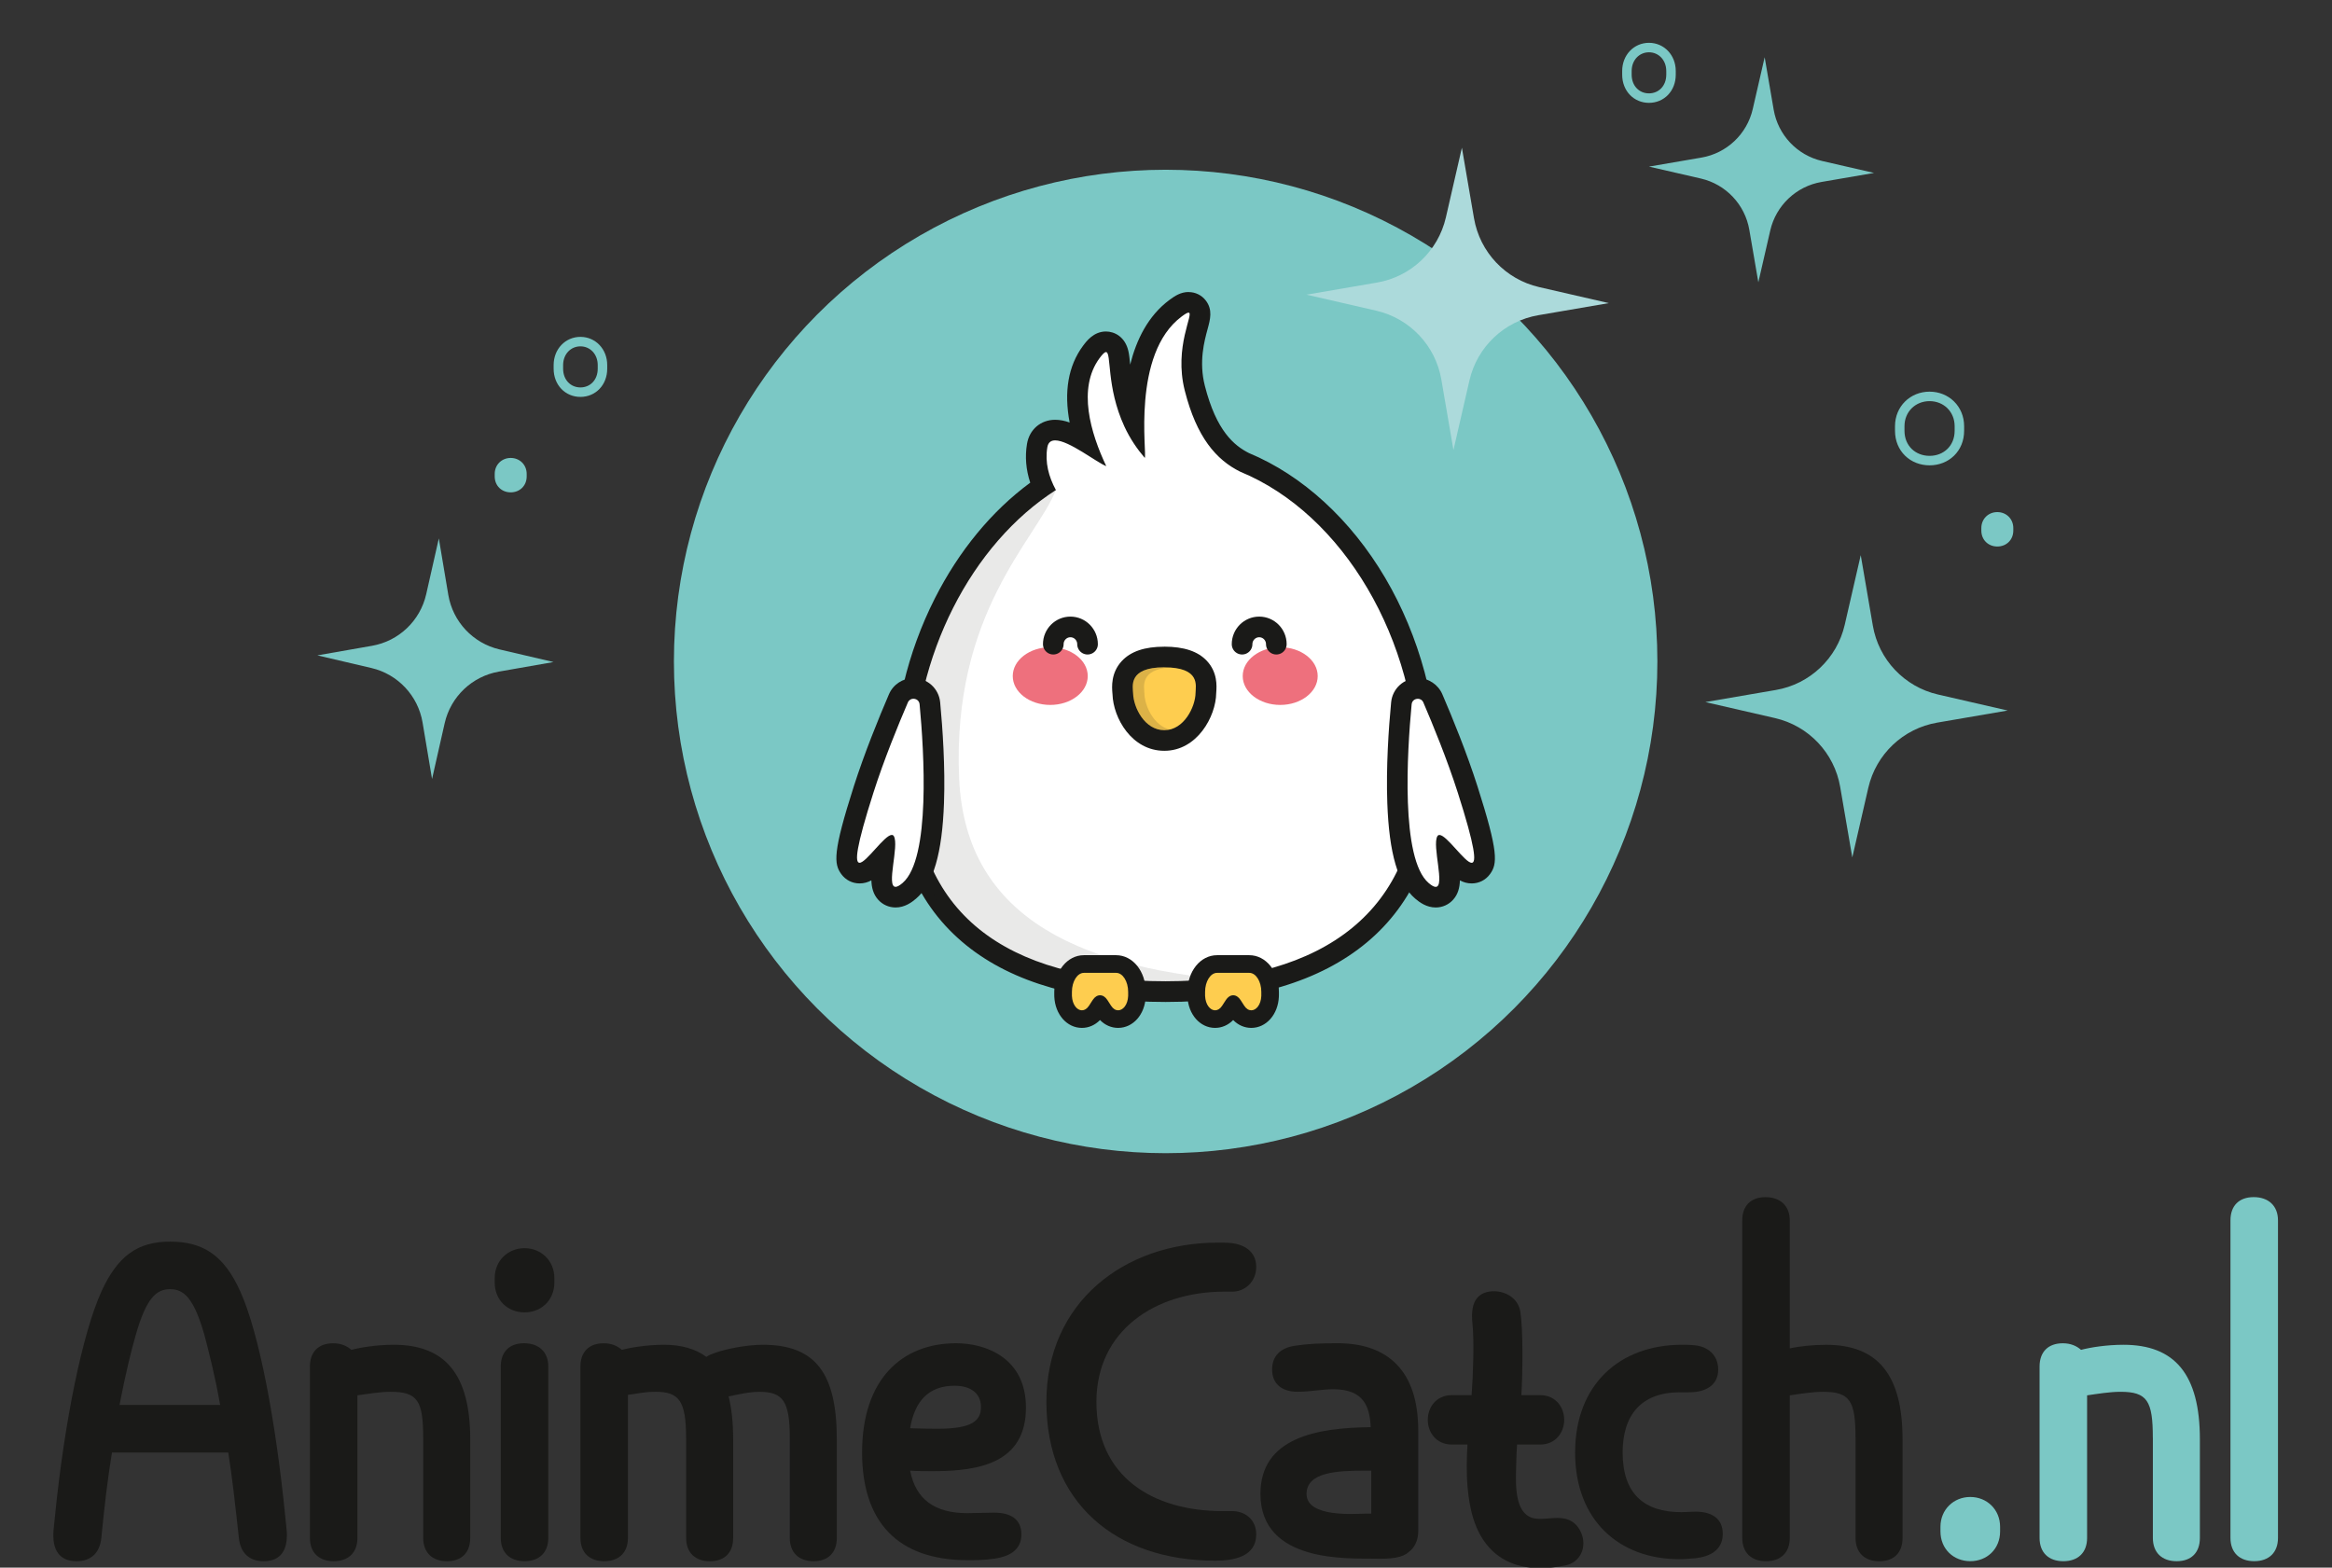 <svg viewBox="0 0 695.95 467.84" version="1.1" xmlns="http://www.w3.org/2000/svg">
  
  <rect x="0" y="0" width="695.95" height="467.84" fill="#333333" stroke="none"/>
  
  <defs>
    <style>
      .st0 {
        stroke: #1a1a18;
        stroke-linecap: round;
        stroke-width: 6.16px;
      }

      .st0, .st1 {
        fill: none;
        stroke-miterlimit: 10;
      }

      .st2 {
        fill: #1a1a18;
      }

      .st3 {
        opacity: .15;
      }

      .st3, .st4 {
        mix-blend-mode: multiply;
      }

      .st4 {
        opacity: .1;
      }

      .st5 {
        fill: #fecd4f;
      }

      .st1 {
        stroke: #7bc8c5;
        stroke-width: 2.83px;
      }

      .st6 {
        isolation: isolate;
      }

      .st7 {
        fill: #fff;
      }

      .st8 {
        fill: #acdadb;
      }

      .st9 {
        fill: #7bc8c5;
      }

      .st10 {
        fill: #ee707d;
      }
    </style>
  </defs>
  <g class="st6">
    <g id="logo">
      <g>
        <path d="M579.1,455.66c0-5.13,3.92-8.9,8.9-8.9s8.9,3.77,8.9,8.9v1.36c0,5.28-3.92,8.9-8.9,8.9s-8.9-3.62-8.9-8.9v-1.36Z" class="st9"></path>
        <path d="M642.48,429.1c0-11.02-1.66-13.73-9.66-13.73-3.17,0-6.79.6-9.96,1.06v42.56c0,4.38-2.72,6.94-7.09,6.94s-7.09-2.56-7.09-6.94v-51.16c0-4.38,2.57-6.94,6.94-6.94,2.26,0,4.08.75,5.43,1.96,2.87-.75,7.7-1.51,12.68-1.51,15.24,0,22.79,8.75,22.79,28.22v29.43c0,4.38-2.57,6.94-6.94,6.94s-7.09-2.56-7.09-6.94v-29.88Z" class="st9"></path>
        <path d="M679.83,458.98c0,4.38-2.72,6.94-7.09,6.94s-7.09-2.56-7.09-6.94v-94.77c0-4.38,2.57-6.94,6.94-6.94s7.24,2.57,7.24,6.94v94.77Z" class="st9"></path>
        <g>
          <path d="M71.74,385.49c5.58,12.38,10.56,38.48,13.43,67.46.15,1.81.45,3.62.45,5.28,0,3.92-1.51,7.7-6.94,7.7-4.38,0-6.94-2.56-7.39-6.94-1.06-9.66-1.96-17.96-3.17-25.5h-34.71c-1.21,7.39-2.26,16-3.17,25.5-.45,4.38-3.02,6.94-7.39,6.94-5.43,0-6.94-3.77-6.94-7.7,0-1.66.3-3.47.45-5.28,2.87-28.97,8.3-55.08,13.88-67.46,4.83-10.56,10.71-14.94,20.52-14.94s16.15,4.08,20.98,14.94ZM35.67,419.29h30.03c-1.66-9.36-3.47-16.15-4.68-20.82-3.17-11.17-6.19-13.73-10.26-13.73s-7.09,2.57-10.26,13.73c-1.36,4.68-3.02,11.47-4.83,20.82Z" class="st2"></path>
          <path d="M126.29,429.1c0-11.02-1.66-13.73-9.66-13.73-3.17,0-6.79.6-9.96,1.06v42.56c0,4.38-2.72,6.94-7.09,6.94s-7.09-2.56-7.09-6.94v-51.16c0-4.38,2.57-6.94,6.94-6.94,2.26,0,4.07.75,5.43,1.96,2.87-.75,7.7-1.51,12.68-1.51,15.24,0,22.79,8.75,22.79,28.22v29.43c0,4.38-2.57,6.94-6.94,6.94s-7.09-2.56-7.09-6.94v-29.88Z" class="st2"></path>
          <path d="M147.64,381.41c0-5.13,3.92-8.9,8.9-8.9s8.9,3.77,8.9,8.9v1.36c0,5.28-3.92,8.9-8.9,8.9s-8.9-3.62-8.9-8.9v-1.36ZM163.63,458.98c0,4.38-2.72,6.94-7.09,6.94s-7.09-2.56-7.09-6.94v-51.16c0-4.38,2.57-6.94,6.94-6.94s7.24,2.56,7.24,6.94v51.16Z" class="st2"></path>
          <path d="M204.75,429.1c0-11.02-2.11-13.73-9.05-13.73-3.77,0-5.58.6-8.3.91v42.71c0,4.38-2.72,6.94-7.09,6.94s-7.09-2.56-7.09-6.94v-51.16c0-4.38,2.57-6.94,6.94-6.94,2.26,0,4.07.75,5.43,1.96,2.87-.75,7.7-1.51,12.68-1.51s9.36,1.21,12.53,3.62c.75-.6,1.81-.91,3.02-1.36,2.72-.91,8.6-2.26,13.88-2.26,15.85,0,22.03,8.75,22.03,28.22v29.43c0,4.38-2.57,6.94-6.94,6.94s-7.09-2.56-7.09-6.94v-29.88c0-11.02-2.11-13.73-9.05-13.73-3.17,0-6.19.76-9.21,1.36.91,3.62,1.36,7.85,1.36,12.83v29.43c0,4.38-2.57,6.94-6.94,6.94s-7.09-2.56-7.09-6.94v-29.88Z" class="st2"></path>
          <path d="M271.62,438.91c1.66,8.6,7.39,12.68,17.05,12.68,2.57,0,5.28-.15,8-.15,4.98,0,8.15,1.96,8.15,6.49,0,4.98-4.07,6.64-8,7.24-3.32.45-5.43.45-8,.45-21.13,0-31.54-11.62-31.54-32.14,0-21.73,11.77-32.6,28.07-32.6,9.05,0,20.83,4.53,20.83,19.17,0,16.45-13.73,19.01-27.62,19.01-2.11,0-5.13,0-6.94-.15ZM284.9,413.56c-7.7,0-11.92,4.53-13.28,12.68,1.36,0,3.02.15,8.3.15,10.26,0,12.83-2.42,12.83-6.49,0-4.38-3.47-6.34-7.85-6.34Z" class="st2"></path>
          <path d="M363.43,370.85c1.51,0,2.87,0,4.23.15,2.57.3,7.24,1.81,7.24,7.09,0,4.53-3.47,7.39-7.09,7.39h-2.42c-20.67,0-38.18,11.62-38.18,32.9,0,22.33,16.75,32.6,37.73,32.6h2.87c3.62,0,7.09,2.41,7.09,6.94,0,6.64-6.64,7.85-12.22,7.85-30.03,0-50.4-17.66-50.4-47.38s23.24-47.54,51.16-47.54Z" class="st2"></path>
          <path d="M409.07,425.93c-.3-6.04-1.96-11.32-11.17-11.32-3.47,0-6.79.75-10.71.75-4.68,0-7.55-2.41-7.55-6.64s2.72-6.49,6.79-7.09c4.08-.6,7.24-.75,12.83-.75,14.79,0,23.99,8.15,23.99,25.96v30.18c0,2.87-1.21,4.98-2.87,6.19-1.81,1.66-5.13,2.11-10.26,1.96-7.24-.15-33.96,1.51-33.96-19.32,0-16.75,16.75-19.77,32.9-19.92ZM407.72,451.74h1.51v-12.83h-1.96c-8.3,0-17.35.45-17.35,6.94,0,7.24,14.79,5.88,17.81,5.88Z" class="st2"></path>
          <path d="M501.16,465.32c-17.96,0-31.09-11.62-31.09-31.84s13.28-32.14,31.84-32.14c1.21,0,2.41,0,3.77.15,3.77.3,7.09,2.72,7.09,7.24s-3.47,6.79-8.75,6.79h-2.72c-11.47,0-17.05,6.79-17.05,17.96,0,12.38,6.49,17.81,17.5,17.81,1.36,0,2.87-.15,4.23-.15,4.98,0,8.15,2.11,8.15,6.64,0,4.98-4.07,6.79-8,7.24-1.66.15-3.32.3-4.98.3Z" class="st2"></path>
          <path d="M553.75,429.1c0-11.02-1.66-13.73-9.66-13.73-3.17,0-6.79.6-9.96,1.06v42.56c0,4.38-2.72,6.94-7.09,6.94s-7.09-2.56-7.09-6.94v-94.77c0-4.38,2.57-6.94,6.94-6.94s7.24,2.57,7.24,6.94v38.18c2.87-.6,6.79-1.05,10.87-1.05,15.24,0,22.79,8.75,22.79,28.22v29.43c0,4.38-2.57,6.94-6.94,6.94s-7.09-2.56-7.09-6.94v-29.88Z" class="st2"></path>
          <path d="M471.75,457.16c-1.88-3.92-5.16-4.28-8.12-4.11-.49.03-.99.07-1.49.11-1.73.14-3.37.28-4.79-.14-5.27-1.57-5.04-9.71-4.88-15.09.02-.56.03-1.08.04-1.57.03-1.61.1-3.3.24-5.25h6.89c4.71,0,7.17-3.71,7.17-7.37s-2.46-7.37-7.17-7.37h-5.61c.39-6.38.56-19.17-.29-24.8-.68-4.49-5.01-6.52-8.77-6.17-1.82.18-3.22.85-4.17,2.01-1.31,1.6-1.74,4.04-1.36,7.68.56,5.31.16,15.77-.26,21.28h-5.91c-4.71,0-7.17,3.71-7.17,7.37s2.46,7.37,7.17,7.37h4.68c-.22,3.66-.37,8.16.03,12.72.49,5.59,1.79,13.64,7.37,18.97,3.62,3.46,8.43,5.2,14.35,5.2,2.31,0,4.8-.27,7.44-.8,2.1-.42,3.77-1.66,4.68-3.49.98-1.96.95-4.4-.07-6.54Z" class="st2"></path>
        </g>
      </g>
    </g>
    <g id="SNOWY">
      <circle r="146.75" cy="197.41" cx="347.87" class="st9"></circle>
      <g>
        <g>
          <path d="M347.87,295.93c-50.48,0-78.29-23.06-78.29-64.92,0-35,16.25-68.35,41.6-85.83-1.76-4.12-2.31-8.21-1.65-12.18.48-2.86,2.54-4.64,5.38-4.64,2.54,0,5.51,1.4,8.99,3.47-3.62-11.09-3.04-20.23,1.77-26.75,1.15-1.55,2.43-3.07,4.4-3.07,3.46,0,3.8,3.5,4.13,6.89.4,4.09,1,10.28,4.17,17.11.02.04.04.08.05.12.08-10.61,1.83-26.28,12.44-34.15,1.49-1.11,2.6-1.75,3.86-1.75,1.07,0,2.05.48,2.69,1.32,1.17,1.54.72,3.22.03,5.76-1.01,3.7-2.88,10.58-.86,18.53,2.96,11.64,7.54,18.48,14.84,22.15,31.73,13.12,54.75,52.23,54.75,93.03s-28.53,64.92-78.29,64.92Z" class="st7"></path>
          <path d="M354.71,93.31c1.8,0-4.48,10.09-1.13,23.28,3.55,13.96,9.39,20.64,16.55,24.19,30.67,12.62,52.94,50.18,52.94,90.23s-27.12,61.84-75.21,61.84-75.21-20.87-75.21-61.84c0-35.32,17.33-68.71,42.47-84.76-2.17-3.99-3.3-8.29-2.56-12.75.25-1.49,1.11-2.07,2.34-2.07,4.13,0,12.4,6.61,15.25,7.69-4.67-9.85-8.66-23.21-2.01-32.22.92-1.25,1.52-1.82,1.92-1.82,1.72,0,0,10.31,5.5,22.21,1.68,3.64,3.82,6.74,6.07,9.36.79-.79-4.06-31.01,11.05-42.21,1.05-.78,1.68-1.14,2.02-1.14M354.71,87.15c-2.32,0-4.09,1.16-5.69,2.35-6.43,4.77-9.9,11.96-11.74,19.33,0-.08-.02-.15-.02-.23-.15-1.49-.26-2.67-.49-3.72-.95-4.39-4.2-5.95-6.71-5.95h0c-3.69,0-5.84,2.92-6.88,4.32-4.39,5.95-5.7,13.69-3.96,22.84-1.49-.52-2.91-.81-4.32-.81-4.31,0-7.7,2.9-8.41,7.22-.63,3.8-.31,7.67.97,11.55-11.48,8.45-21.27,20.31-28.49,34.58-8.16,16.12-12.47,34.24-12.47,52.39,0,22.17,7.35,39.35,21.86,51.08,13.9,11.23,33.92,16.93,59.51,16.93,51.71,0,81.37-24.79,81.37-68,0-20.4-5.62-41.19-15.82-58.52-10.25-17.41-24.7-30.65-40.72-37.31-4.33-2.2-9.69-6.52-13.14-20.1-1.82-7.17-.15-13.3.85-16.97.76-2.8,1.55-5.69-.55-8.43-1.23-1.61-3.1-2.53-5.13-2.53h0Z" class="st2"></path>
        </g>
        <ellipse ry="8.61" rx="11.19" cy="201.77" cx="313.43" class="st10"></ellipse>
        <ellipse ry="8.61" rx="11.19" cy="201.77" cx="382.06" class="st10"></ellipse>
        <g>
          <path d="M347.48,221c-7.7,0-12.22-8.22-12.39-13.9,0-.14-.02-.31-.03-.49-.12-1.51-.38-4.65,1.97-7.21,2.06-2.24,5.48-3.33,10.43-3.33s8.42,1.07,10.48,3.28c2.29,2.46,2.08,5.49,1.97,6.94-.01.19-.03.35-.03.5-.07,5.93-4.83,14.2-12.4,14.2Z" class="st5"></path>
          <path d="M347.45,199.16c10.91,0,9.37,5.52,9.35,7.6-.05,4.16-3.44,11.16-9.32,11.16s-9.18-6.75-9.32-10.92c-.07-2.08-1.62-7.85,9.29-7.85M347.45,193c-5.87,0-10.02,1.41-12.7,4.32-3.26,3.55-2.92,7.75-2.77,9.54.01.13.02.24.03.34.22,7.07,5.72,16.87,15.47,16.87s15.39-10.2,15.48-17.24c0-.08.01-.2.02-.32.12-1.74.41-5.82-2.79-9.26-2.67-2.86-6.83-4.26-12.73-4.26h0Z" class="st2"></path>
        </g>
        <g class="st3">
          <path d="M341.53,207.01c-.06-1.97-1.45-7.23,7.62-7.79-.53-.03-1.1-.05-1.7-.05-10.91,0-9.35,5.76-9.29,7.85.13,4.16,3.44,10.92,9.32,10.92.58,0,1.14-.07,1.67-.2-4.81-1.14-7.5-6.97-7.62-10.72Z" class="st2"></path>
        </g>
        <g class="st4">
          <path d="M286.24,232.29c-2.18-49.58,22.91-71.12,28.89-86.04-26.24,15.51-45.64,41.45-44.67,84.76,1.16,51.51,29.32,61.84,77.41,61.84,2.32,0,21.14.1,23.36,0-46.66-3.51-83.1-17.62-84.99-60.56Z" class="st2"></path>
        </g>
        <g>
          <path d="M333.68,304.15c-1.69,0-3.26-.94-4.31-2.57l-1.08-1.68-1.08,1.68c-1.05,1.63-2.63,2.57-4.31,2.57-3.04,0-5.45-2.93-5.62-6.82,0-.17-.01-.33-.01-.5v-.81c0-4.66,2.73-8.31,6.21-8.31h9.63c3.48,0,6.21,3.65,6.21,8.31v.81c0,.17,0,.33-.01.5-.17,3.89-2.58,6.82-5.62,6.82Z" class="st5"></path>
          <path d="M333.1,290.34c1.97,0,3.58,2.56,3.58,5.68v.81c0,.13,0,.26,0,.39-.11,2.65-1.52,4.3-2.99,4.3-.74,0-1.5-.43-2.1-1.36l-1.12-1.73c-.61-.94-1.39-1.4-2.18-1.4s-1.57.47-2.18,1.4l-1.12,1.73c-.61.94-1.36,1.36-2.1,1.36-1.46,0-2.87-1.66-2.99-4.3,0-.13,0-.26,0-.39v-.81c0-3.13,1.61-5.68,3.58-5.68h9.63M333.1,285.07h-9.63c-4.96,0-8.84,4.81-8.84,10.94v.81c0,.21,0,.41.01.61.23,5.32,3.77,9.34,8.24,9.34,2.03,0,3.93-.84,5.4-2.35,1.47,1.51,3.37,2.35,5.4,2.35,4.47,0,8.02-4.01,8.24-9.34,0-.2.01-.41.01-.61v-.81c0-6.14-3.88-10.94-8.84-10.94h0Z" class="st2"></path>
        </g>
        <g>
          <path d="M373.42,304.15c-1.69,0-3.26-.94-4.31-2.57l-1.08-1.68-1.08,1.68c-1.05,1.63-2.63,2.57-4.31,2.57-3.04,0-5.45-2.93-5.62-6.82,0-.17,0-.34,0-.5v-.81c0-4.66,2.73-8.31,6.21-8.31h9.63c3.48,0,6.21,3.65,6.21,8.31v.81c0,.17,0,.33,0,.49-.17,3.9-2.58,6.83-5.62,6.83Z" class="st5"></path>
          <path d="M372.84,290.34c1.97,0,3.58,2.56,3.58,5.68v.81c0,.13,0,.26,0,.39-.11,2.65-1.52,4.3-2.99,4.3-.74,0-1.5-.43-2.1-1.36l-1.12-1.73c-.61-.94-1.39-1.4-2.18-1.4s-1.57.47-2.18,1.4l-1.12,1.73c-.61.94-1.36,1.36-2.1,1.36-1.46,0-2.87-1.66-2.99-4.3,0-.13,0-.26,0-.39v-.81c0-3.13,1.61-5.68,3.58-5.68h9.63M372.84,285.07h-9.63c-4.96,0-8.84,4.81-8.84,10.94v.81c0,.21,0,.41.01.61.23,5.32,3.77,9.34,8.24,9.34,2.03,0,3.93-.84,5.4-2.35,1.47,1.51,3.37,2.35,5.4,2.35,4.47,0,8.02-4.01,8.24-9.34,0-.2.01-.41.01-.61v-.81c0-6.14-3.88-10.94-8.84-10.94h0Z" class="st2"></path>
        </g>
        <path d="M324.56,192.25c0-2.84-2.29-5.15-5.11-5.15s-5.11,2.31-5.11,5.15" class="st0"></path>
        <path d="M380.9,192.25c0-2.84-2.29-5.15-5.11-5.15s-5.11,2.31-5.11,5.15" class="st0"></path>
        <g>
          <path d="M267.26,267.76c-1.14,0-2.18-.47-2.93-1.32-1.72-1.96-1.3-5.17-.72-9.6.07-.51.15-1.12.22-1.74-.14.15-.27.3-.4.44-2.65,2.93-4.57,5.04-6.91,5.04h0c-1.18,0-2.26-.55-2.96-1.51-1.39-1.91-1.86-4.57,4.17-23.43,3.15-9.85,7.38-20.23,10.38-27.21.79-1.83,2.51-2.97,4.49-2.97,2.55,0,4.66,1.91,4.9,4.44,2.02,21.37,2.61,48.43-6.11,55.93-1.54,1.33-2.81,1.92-4.13,1.92Z" class="st7"></path>
          <path d="M272.61,208.54c.87,0,1.73.59,1.83,1.65,1.34,14.16,3.33,46.09-5.06,53.31-.95.82-1.63,1.17-2.12,1.17-2.87,0,1.12-12.25-.49-15.1-.15-.27-.37-.39-.63-.39-2.17,0-7.62,8.31-9.62,8.31-1.5,0-1.06-4.65,4.14-20.92,3.17-9.92,7.5-20.46,10.28-26.93.33-.76,1-1.11,1.66-1.11M272.61,202.38c-3.19,0-6.06,1.9-7.32,4.83-3.03,7.04-7.3,17.53-10.49,27.49-6.29,19.7-5.97,23.1-3.72,26.18,1.29,1.76,3.27,2.77,5.45,2.77,1.3,0,2.45-.33,3.52-.91.07,2.18.57,4.12,1.98,5.72,1.32,1.51,3.23,2.37,5.24,2.37,2.73,0,4.82-1.52,6.14-2.66,5.13-4.42,7.77-13.47,8.31-28.5.39-10.77-.41-22.29-1.14-30.06-.39-4.12-3.81-7.23-7.96-7.23h0Z" class="st2"></path>
        </g>
        <g>
          <path d="M428.47,267.76c-1.32,0-2.59-.59-4.13-1.92-8.72-7.51-8.13-34.56-6.11-55.94.24-2.53,2.34-4.44,4.9-4.44,1.98,0,3.71,1.14,4.49,2.97,3,6.98,7.24,17.36,10.38,27.21,6.03,18.86,5.56,21.52,4.17,23.43-.7.96-1.78,1.51-2.96,1.51-2.34,0-4.26-2.11-6.91-5.04-.12-.14-.26-.28-.4-.44.08.63.15,1.23.22,1.74.58,4.43,1,7.63-.72,9.6-.75.85-1.79,1.32-2.92,1.32h0Z" class="st7"></path>
          <path d="M423.12,208.54c.67,0,1.34.35,1.66,1.11,2.78,6.47,7.11,17.01,10.28,26.93,5.2,16.27,5.64,20.92,4.14,20.92-2,0-7.45-8.31-9.62-8.31-.26,0-.48.12-.63.39-1.61,2.85,2.39,15.1-.49,15.1-.49,0-1.18-.35-2.12-1.17-8.39-7.22-6.4-39.15-5.06-53.31.1-1.06.96-1.65,1.83-1.65M423.12,202.38c-4.15,0-7.57,3.11-7.96,7.23-.74,7.77-1.53,19.29-1.14,30.06.54,15.03,3.18,24.08,8.31,28.5,1.33,1.14,3.41,2.66,6.14,2.66,2.01,0,3.92-.86,5.24-2.37,1.41-1.6,1.91-3.53,1.98-5.72,1.07.58,2.21.91,3.52.91,2.18,0,4.16-1.01,5.45-2.77,2.25-3.08,2.57-6.48-3.72-26.18-3.18-9.96-7.46-20.45-10.49-27.49-1.26-2.94-4.14-4.83-7.32-4.83h0Z" class="st2"></path>
        </g>
      </g>
    </g>
    <g id="sterren_en_bubbles">
      <path d="M599.16,212.05l-21.03,3.61c-10.15,1.74-18.25,9.41-20.56,19.44l-4.78,20.8-3.61-21.03c-1.74-10.15-9.41-18.25-19.44-20.56l-20.8-4.78,21.03-3.61c10.15-1.74,18.25-9.41,20.56-19.44l4.78-20.8,3.61,21.03c1.74,10.15,9.41,18.25,19.44,20.56l20.8,4.78Z" class="st9"></path>
      <path d="M165.19,197.58l-16.32,2.86c-7.99,1.4-14.36,7.47-16.16,15.38l-3.77,16.66-2.83-16.85c-1.35-8-7.37-14.42-15.27-16.27l-16.13-3.77,16.32-2.86c7.99-1.4,14.36-7.47,16.16-15.38l3.77-16.66,2.83,16.85c1.35,8,7.37,14.42,15.27,16.27l16.13,3.77Z" class="st9"></path>
      <path d="M559.28,51.61l-15.66,2.69c-7.55,1.3-13.59,7-15.31,14.47l-3.56,15.48-2.69-15.66c-1.3-7.55-7-13.59-14.47-15.31l-15.48-3.56,15.66-2.69c7.55-1.3,13.59-7,15.31-14.47l3.56-15.48,2.69,15.66c1.3,7.55,7,13.59,14.47,15.31l15.48,3.56Z" class="st9"></path>
      <path d="M480.13,90.46l-21.03,3.61c-10.15,1.74-18.25,9.41-20.56,19.44l-4.78,20.8-3.61-21.03c-1.74-10.15-9.41-18.25-19.44-20.56l-20.8-4.78,21.03-3.61c10.15-1.74,18.25-9.41,20.56-19.44l4.78-20.8,3.61,21.03c1.74,10.15,9.41,18.25,19.44,20.56l20.8,4.78Z" class="st8"></path>
      <path d="M147.64,141.44c0-2.75,2.1-4.77,4.77-4.77s4.77,2.02,4.77,4.77v.73c0,2.83-2.1,4.77-4.77,4.77s-4.77-1.94-4.77-4.77v-.73Z" class="st9"></path>
      <path d="M166.64,108.96c0-4.04,2.9-7.01,6.58-7.01s6.58,2.97,6.58,7.01v1.07c0,4.16-2.9,7.01-6.58,7.01s-6.58-2.85-6.58-7.01v-1.07Z" class="st1"></path>
      <path d="M485.53,21.2c0-4.04,2.9-7.01,6.58-7.01s6.58,2.97,6.58,7.01v1.07c0,4.16-2.9,7.01-6.58,7.01s-6.58-2.85-6.58-7.01v-1.07Z" class="st1"></path>
      <path d="M566.95,127.2c0-5.13,3.92-8.9,8.9-8.9s8.9,3.77,8.9,8.9v1.36c0,5.28-3.92,8.9-8.9,8.9s-8.9-3.62-8.9-8.9v-1.36Z" class="st1"></path>
      <path d="M591.3,157.6c0-2.75,2.1-4.77,4.77-4.77s4.77,2.02,4.77,4.77v.73c0,2.83-2.1,4.77-4.77,4.77s-4.77-1.94-4.77-4.77v-.73Z" class="st9"></path>
    </g>
  </g>
</svg>